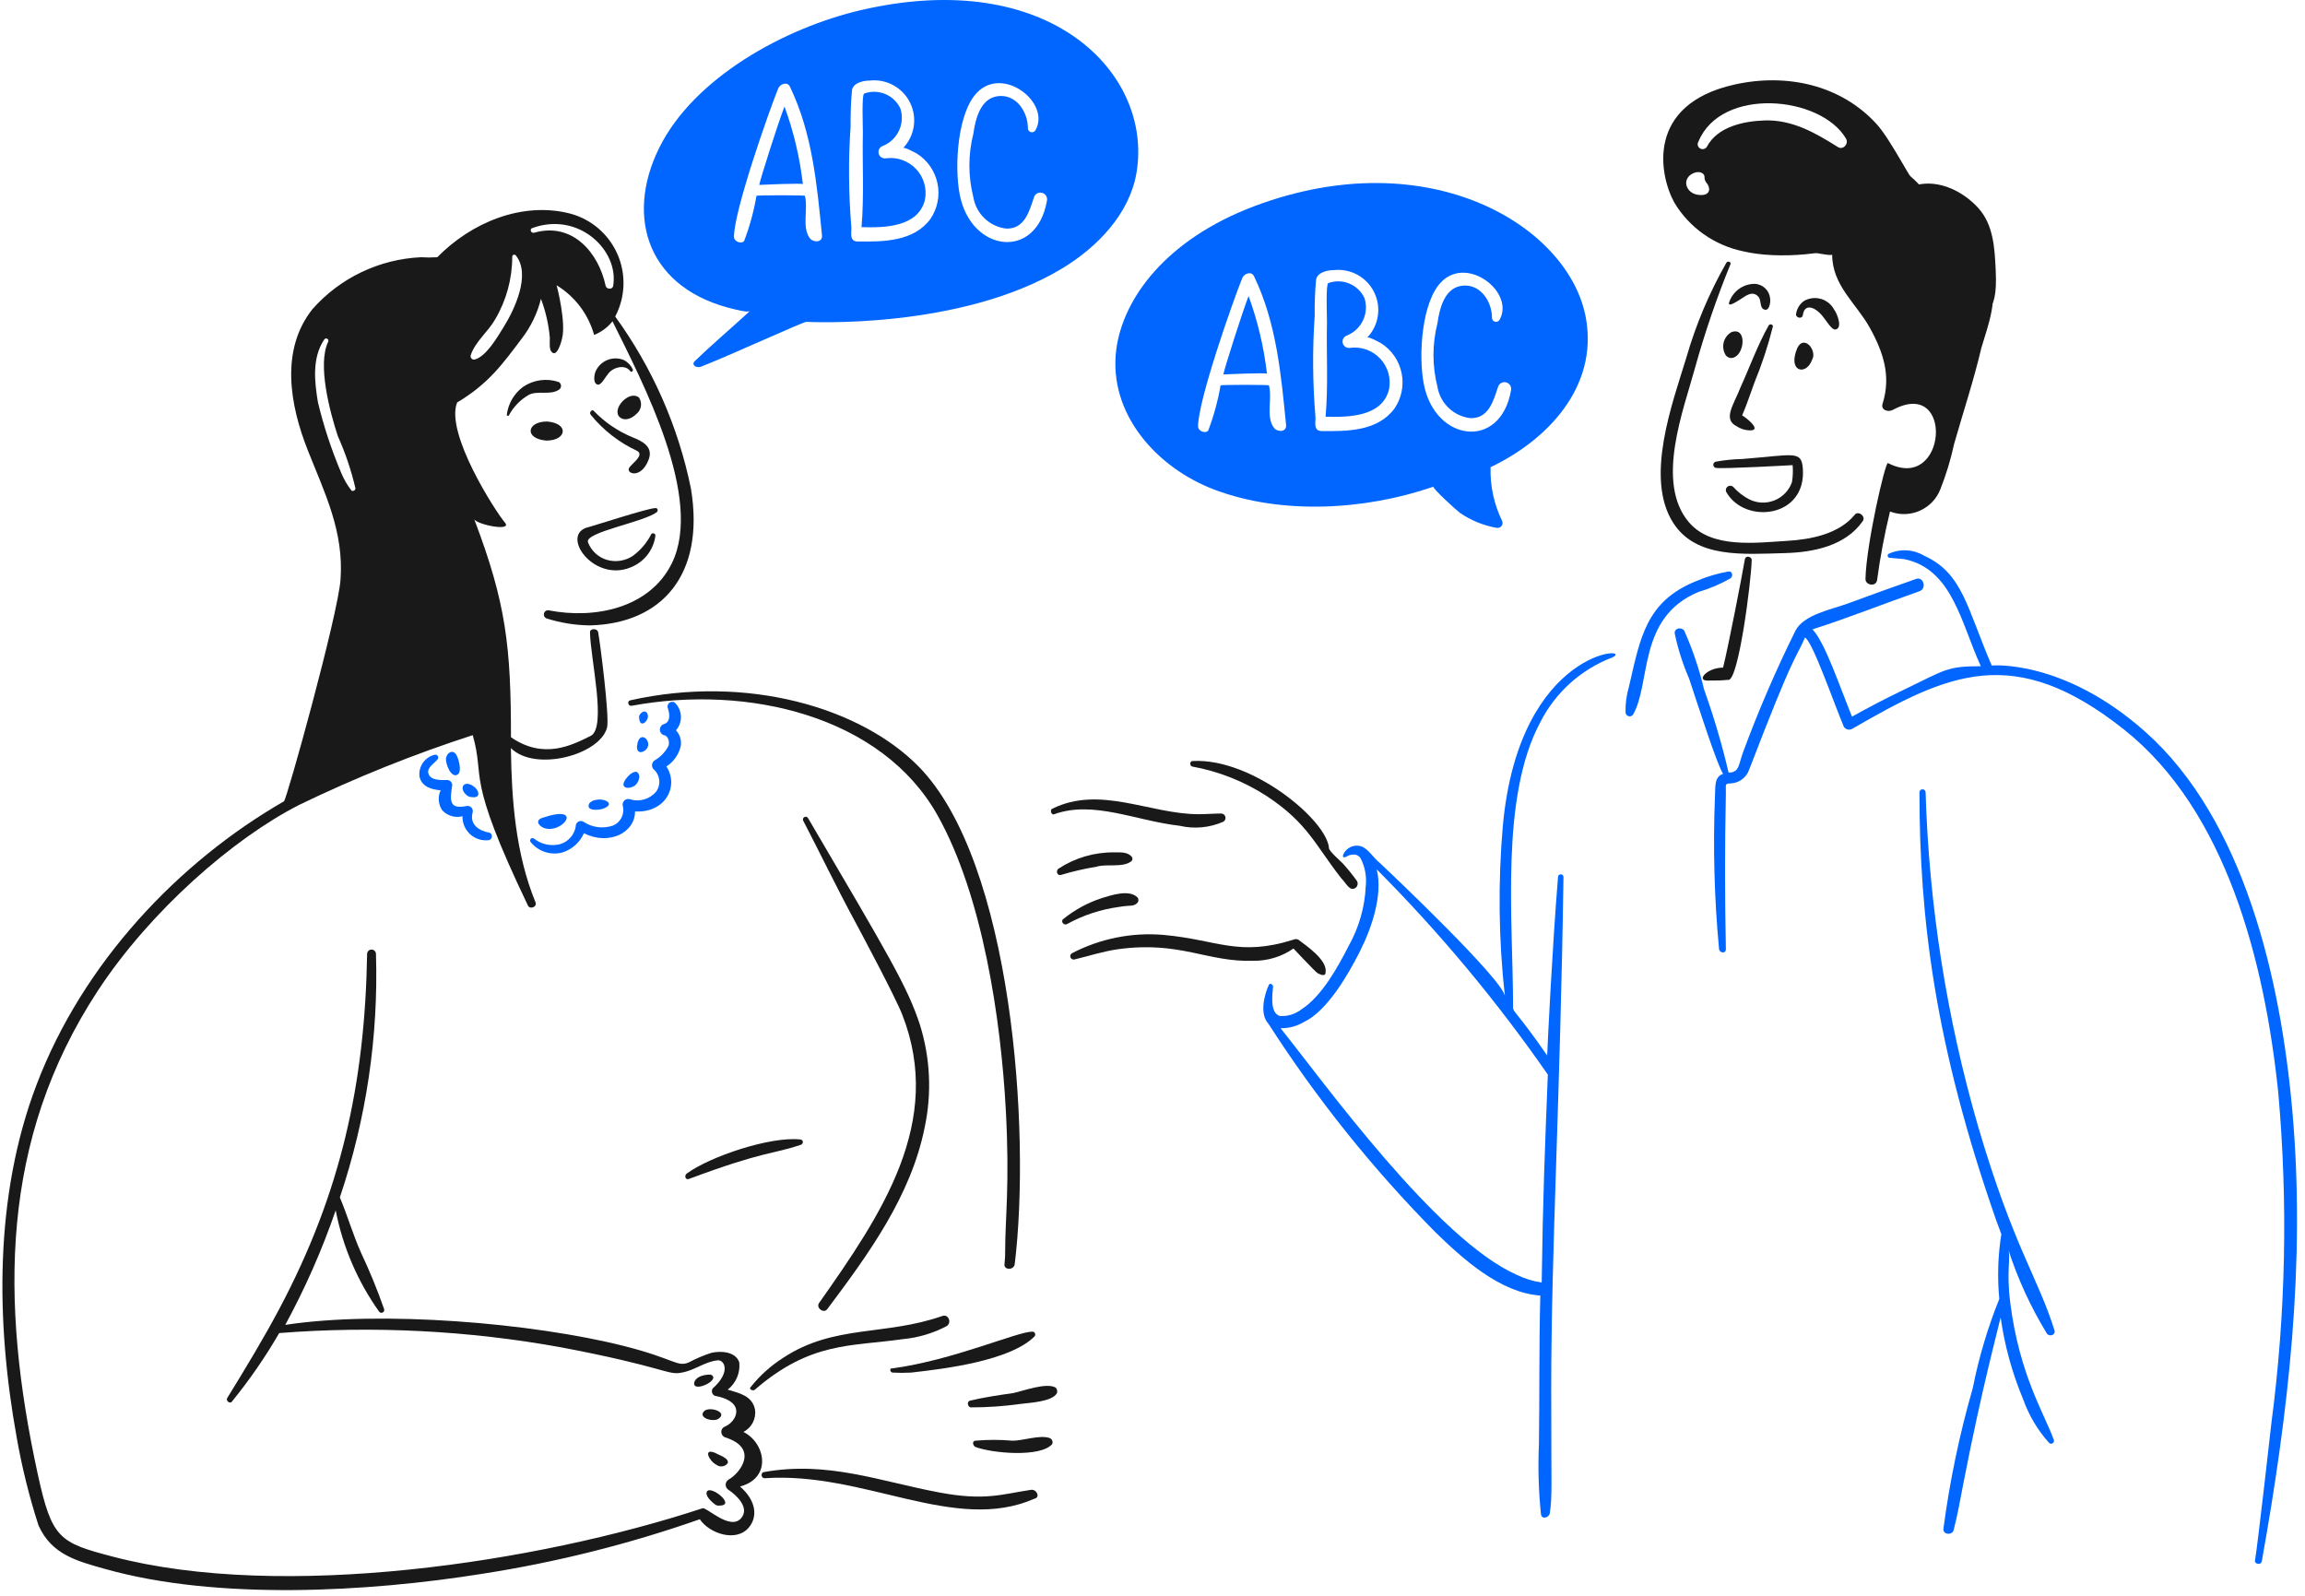 <?xml version="1.0" encoding="UTF-8"?>
<svg width="221px" height="153px" viewBox="0 0 221 153" version="1.1" xmlns="http://www.w3.org/2000/svg" xmlns:xlink="http://www.w3.org/1999/xlink">
    <title>jobs-step-2</title>
    <g id="Page-1" stroke="none" stroke-width="1" fill="none" fill-rule="evenodd">
        <g id="jobs-step-2" transform="translate(0.231, 0)" fill-rule="nonzero">
            <path d="M106.799,33.484 C105.988,39.689 110.715,44.874 116.212,46.949 C122.675,49.387 130.658,48.909 137.13,46.687 C137.195,46.687 137.195,46.687 137.195,46.622 C136.999,46.752 139.479,48.981 139.742,49.17 C140.801,49.898 142.005,50.389 143.271,50.608 C143.443,50.638 143.617,50.572 143.726,50.436 C143.835,50.3 143.862,50.116 143.795,49.955 C143.01,48.349 142.629,46.577 142.683,44.79 C148.174,42.176 152.982,37.082 151.831,30.54 C150.28,21.699 136.798,13.48 120.064,19.755 C111.59,22.936 107.451,28.587 106.8,33.483 L106.799,33.484 Z M137.587,37.079 C137.852,38.666 139.128,39.891 140.725,40.09 C142.49,40.157 142.947,38.456 143.404,37.079 C143.512,36.758 143.851,36.576 144.178,36.662 C144.506,36.748 144.71,37.073 144.647,37.406 C143.651,43.204 137.342,42.366 136.28,36.817 C135.74,33.999 136.096,28.895 137.98,27.012 C140.519,24.473 145.036,28.075 143.538,30.672 C143.448,30.82 143.271,30.89 143.104,30.845 C142.938,30.799 142.821,30.649 142.818,30.477 C142.818,28.843 141.641,27.133 139.877,27.405 C138.241,27.656 137.785,29.627 137.589,30.994 C137.083,32.991 137.082,35.082 137.587,37.079 L137.587,37.079 Z M131.518,28.013 C132.235,29.46 131.969,31.202 130.854,32.37 C130.985,32.239 132.031,32.833 132.162,32.893 C133.186,33.537 133.904,34.57 134.15,35.754 C134.397,36.938 134.151,38.171 133.469,39.17 C131.861,41.347 128.959,41.36 126.474,41.328 C125.625,41.316 125.952,40.347 125.886,39.889 C125.621,36.692 125.599,33.479 125.821,30.279 C125.805,29.122 125.848,27.966 125.952,26.814 C126.083,26.095 127.063,25.898 127.651,25.898 C129.256,25.72 130.802,26.565 131.518,28.013 L131.518,28.013 Z M119.48,28.385 C120.36,30.791 120.952,33.292 121.245,35.837 C121.245,35.706 117.127,35.898 117.061,35.903 C117.192,35.248 118.761,30.281 119.48,28.385 L119.48,28.385 Z M120.004,26.489 C122.161,30.969 122.594,35.898 123.076,40.739 C123.146,41.457 122.23,41.454 121.899,41 C121.49,40.442 121.478,39.687 121.507,38.916 L121.529,38.401 C121.549,37.888 121.553,37.386 121.436,36.948 C121.436,36.918 120.517,36.902 119.496,36.899 L118.784,36.899 C117.76,36.902 116.825,36.918 116.795,36.948 C116.543,38.42 116.149,39.865 115.619,41.262 C115.423,41.589 114.638,41.392 114.638,40.87 C114.643,38.388 117.942,28.965 118.892,26.62 C119.088,26.228 119.749,25.963 120.004,26.489 L120.004,26.489 Z M127.127,27.141 C128.48,26.651 129.983,27.275 130.592,28.579 C131.063,30.038 130.318,31.612 128.892,32.174 C128.593,32.284 128.428,32.605 128.513,32.913 C128.599,33.22 128.905,33.41 129.218,33.351 C130.291,33.211 131.366,33.597 132.105,34.388 C132.844,35.178 133.156,36.276 132.945,37.337 C132.3,39.953 129.088,40.018 126.865,39.953 C127.127,36.946 126.93,33.877 126.996,30.867 C127,30.694 126.975,29.964 126.968,29.196 L126.967,28.776 C126.968,27.941 127.002,27.172 127.127,27.141 L127.127,27.141 Z" id="Shape" fill="#0066FF"></path>
            <path d="M70.285,29.675 C70.911,29.816 71.537,29.953 71.676,29.814 C69.938,31.415 68.096,32.977 66.391,34.612 C66.036,34.953 66.46,35.308 66.947,35.169 C69.657,34.126 76.891,30.788 77.1,30.857 C77.1,30.857 91.831,31.672 101.648,25.712 C104.981,23.688 108.084,20.502 108.741,16.532 C110.304,7.073 100.47,-3.218 82.379,0.955 C74.987,2.661 66.3,7.458 62.977,14.168 C59.654,20.878 61.89,27.781 70.284,29.675 L70.285,29.675 Z M93.091,18.905 C93.356,20.492 94.632,21.717 96.229,21.915 C97.994,21.983 98.451,20.282 98.908,18.905 C99.016,18.584 99.355,18.402 99.682,18.488 C100.01,18.574 100.214,18.899 100.151,19.231 C99.155,25.03 92.846,24.192 91.784,18.643 C91.244,15.825 91.6,10.721 93.484,8.838 C96.023,6.299 100.54,9.901 99.042,12.498 C98.952,12.646 98.775,12.716 98.608,12.671 C98.442,12.625 98.325,12.475 98.322,12.302 C98.322,10.669 97.145,8.958 95.381,9.23 C93.745,9.482 93.289,11.452 93.093,12.82 C92.587,14.817 92.586,16.908 93.091,18.905 L93.091,18.905 Z M87.022,9.838 C87.739,11.286 87.473,13.027 86.358,14.196 C86.489,14.065 87.535,14.659 87.666,14.719 C88.69,15.363 89.408,16.395 89.654,17.58 C89.901,18.764 89.655,19.997 88.973,20.996 C87.365,23.173 84.463,23.186 81.978,23.153 C81.129,23.142 81.456,22.172 81.39,21.715 C81.125,18.518 81.103,15.305 81.325,12.104 C81.309,10.948 81.352,9.792 81.456,8.64 C81.587,7.921 82.567,7.724 83.155,7.724 C84.76,7.546 86.306,8.391 87.022,9.838 L87.022,9.838 Z M74.984,10.211 C75.864,12.617 76.456,15.118 76.749,17.662 C76.749,17.602 75.861,17.61 74.904,17.638 L74.46,17.652 C73.5,17.684 72.596,17.726 72.565,17.728 C72.696,17.074 74.265,12.107 74.984,10.211 L74.984,10.211 Z M75.508,8.314 C77.665,12.794 78.098,17.724 78.58,22.564 C78.65,23.282 77.734,23.28 77.403,22.826 C76.631,21.771 77.272,20.015 76.94,18.773 C76.94,18.744 76.021,18.728 75,18.724 L74.288,18.724 C73.264,18.728 72.329,18.744 72.299,18.773 C72.047,20.246 71.653,21.691 71.123,23.088 C70.927,23.414 70.142,23.218 70.142,22.695 C70.147,20.214 73.446,10.79 74.396,8.445 C74.592,8.054 75.253,7.789 75.508,8.314 L75.508,8.314 Z M82.631,8.966 C83.984,8.477 85.487,9.1 86.096,10.404 C86.567,11.864 85.822,13.438 84.396,14 C84.097,14.11 83.932,14.431 84.017,14.738 C84.103,15.045 84.409,15.236 84.722,15.176 C85.795,15.037 86.87,15.423 87.609,16.213 C88.348,17.004 88.66,18.102 88.449,19.163 C87.804,21.779 84.592,21.844 82.369,21.779 C82.631,18.772 82.434,15.703 82.5,12.692 C82.508,12.3 82.369,9.031 82.631,8.966 L82.631,8.966 Z" id="Shape" fill="#0066FF"></path>
            <path d="M56.401,39.759 C57.599,41.238 59.119,42.423 60.846,43.223 C61.642,43.661 60.192,44.531 60.061,44.923 C59.883,45.458 61.261,45.887 61.958,44.073 C62.431,42.838 61.372,42.3 60.389,41.916 C59.013,41.346 57.769,40.501 56.732,39.432 C56.598,39.171 56.208,39.496 56.401,39.759 L56.401,39.759 Z" id="Path" fill="#191919"></path>
            <path d="M60.52,54.27 C61.673,53.71 62.462,52.602 62.611,51.329 C62.599,51.242 62.538,51.17 62.455,51.142 C62.372,51.115 62.281,51.136 62.219,51.198 C61.803,52.024 61.199,52.741 60.454,53.29 C59.724,53.78 58.815,53.923 57.97,53.682 C57.127,53.435 56.449,52.806 56.14,51.983 C55.832,51.022 61.446,50.078 62.74,49.107 C62.871,48.976 62.871,48.714 62.609,48.714 C61.89,48.714 56.725,50.414 55.942,50.61 C53.533,51.514 56.926,56.067 60.52,54.27 L60.52,54.27 Z" id="Path" fill="#191919"></path>
            <path d="M78.299,124.93 C77.976,125.393 78.747,125.972 79.084,125.519 C83.021,120.265 87.118,114.667 88.431,108.066 C89.121,104.813 88.963,101.436 87.973,98.261 C86.789,94.634 85.029,91.701 77.253,78.455 C77.21,78.367 77.121,78.31 77.023,78.307 C76.925,78.305 76.833,78.357 76.786,78.443 C76.738,78.529 76.742,78.635 76.796,78.717 C78.43,81.855 79.999,85.124 81.699,88.26 C82.278,89.336 85.593,95.54 86.275,97.28 C90.298,107.566 84.318,116.393 78.299,124.93 L78.299,124.93 Z" id="Path" fill="#191919"></path>
            <path d="M60.192,67.147 C59.868,67.22 59.995,67.726 60.323,67.67 C71.458,65.6 84.332,68.646 89.673,78.194 C93.978,85.891 95.739,97.691 96.209,106.497 C96.587,113.561 96.144,116.765 96.144,119.832 C96.152,120.291 96.13,120.75 96.078,121.206 C96.004,121.793 96.987,121.793 97.059,121.206 C98.618,108.457 96.828,82.624 87.842,73.488 C82.307,67.857 71.4,64.627 60.192,67.147 L60.192,67.147 Z" id="Path" fill="#191919"></path>
            <path d="M170.919,53.029 C173.6,52.956 176.709,52.354 178.371,49.957 C178.692,49.494 177.908,48.915 177.586,49.369 C176.081,51.198 173.403,51.717 171.181,51.852 C168.043,52.042 163.872,52.615 161.703,50.076 C158.452,46.27 161.189,39.304 162.291,35.249 C163.231,31.874 164.366,28.557 165.69,25.313 C165.756,25.117 165.428,24.986 165.297,25.182 C163.651,28.066 162.357,31.137 161.441,34.33 C160.127,38.642 157.429,45.839 160.199,50.136 C162.388,53.538 166.881,53.139 170.919,53.029 L170.919,53.029 Z" id="Path" fill="#191919"></path>
            <path d="M121.179,76.299 C125.156,78.908 125.879,81.038 128.368,84.207 C128.876,84.713 129.171,85.503 129.742,85.123 C129.942,84.968 129.998,84.689 129.873,84.469 C129.451,83.874 128.992,83.307 128.499,82.769 C128.304,82.574 127.192,81.593 127.192,81.331 C127.014,78.645 119.8,72.647 114.119,72.965 C113.857,72.965 113.793,73.357 114.053,73.488 C116.59,73.948 119.011,74.903 121.179,76.299 L121.179,76.299 Z" id="Path" fill="#191919"></path>
            <path d="M114.709,78.064 C110.012,78.064 105.264,75.267 100.655,77.54 C100.392,77.67 100.589,78.195 100.851,78.064 C104.608,76.715 108.66,78.696 112.878,79.174 C114.278,79.501 115.746,79.364 117.061,78.783 C117.223,78.688 117.303,78.499 117.258,78.317 C117.212,78.135 117.053,78.005 116.866,77.998 C116.147,77.998 115.427,78.064 114.708,78.064 L114.709,78.064 Z" id="Path" fill="#191919"></path>
            <path d="M108.239,82.574 C108.354,82.476 108.381,82.311 108.305,82.181 C107.912,81.659 107.193,81.724 106.605,81.724 C104.702,81.699 102.835,82.246 101.245,83.293 C100.982,83.487 101.112,84.005 101.507,83.881 C102.622,83.548 103.757,83.286 104.905,83.097 C105.818,82.794 107.43,83.221 108.239,82.574 L108.239,82.574 Z" id="Path" fill="#191919"></path>
            <path d="M107.059,86.953 C108.167,86.757 108.437,86.953 108.824,86.56 C108.955,86.411 108.955,86.187 108.824,86.038 C108.04,85.253 106.334,85.822 105.425,86.103 C104.068,86.542 102.805,87.229 101.699,88.129 C101.442,88.332 101.767,88.788 102.092,88.587 C103.633,87.742 105.317,87.188 107.059,86.953 L107.059,86.953 Z" id="Path" fill="#191919"></path>
            <path d="M167.719,53.682 C167.719,53.355 167.133,53.224 167.066,53.617 C166.774,55.305 165.5,61.903 164.974,64.01 C163.445,64.01 162.384,65.251 163.468,65.251 C165.437,65.251 164.974,65.186 165.495,65.186 C166.47,65.186 167.685,55.652 167.719,53.681 L167.719,53.682 Z" id="Path" fill="#191919"></path>
            <path d="M219.559,106.56 C218.446,93.895 214.941,78.588 205.441,70.15 C197.578,63.166 190.735,63.809 190.735,63.809 C188.365,58.34 187.971,54.962 184.263,53.286 C183.232,52.666 181.961,52.592 180.865,53.089 C180.774,53.137 180.731,53.244 180.763,53.341 C180.796,53.439 180.894,53.498 180.996,53.482 C181.453,53.547 181.91,53.547 182.368,53.613 C186.976,54.566 187.8,59.782 189.689,63.876 C186.404,63.876 186.304,64.211 182.237,66.164 C180.603,66.948 178.969,67.797 177.336,68.711 C176.16,65.829 174.726,61.532 173.543,60.344 C177.008,59.234 180.354,57.897 183.806,56.684 C184.529,56.43 184.202,55.256 183.48,55.507 C181.333,56.255 179.117,57.054 176.943,57.86 C175.451,58.414 172.705,58.912 171.91,60.475 C170.055,64.221 168.397,68.061 166.942,71.98 C166.436,73.303 166.575,74.071 165.504,74.071 C164.87,71.371 164.085,68.708 163.151,66.096 C162.695,64.168 162.061,62.286 161.255,60.475 C160.994,60.083 160.283,60.213 160.34,60.736 C160.65,62.218 161.11,63.663 161.713,65.051 C162.548,67.557 164.439,73.442 164.981,74.198 C164.066,74.46 164.255,75.636 164.197,76.356 C164.002,81.239 164.133,86.131 164.589,90.998 C164.654,91.39 165.252,91.461 165.243,90.998 C165.143,85.896 165.133,81.503 165.243,76.03 C165.259,75.219 165.108,75.114 165.706,75.114 C166.505,75.077 167.203,74.56 167.47,73.806 C171.912,62.258 171.755,63.558 172.83,61.126 C173.546,61.483 175.536,67.255 176.557,69.689 C176.73,69.945 177.068,70.03 177.342,69.885 C186.515,64.585 192.849,61.554 203.423,69.951 C213.231,77.741 216.891,92.212 218.196,104.661 C219.149,115.264 218.93,125.939 217.541,136.493 C217.529,136.609 216.23,148.182 215.972,149.632 C215.915,149.961 216.551,150.089 216.627,149.698 C219.18,135.445 220.844,121.162 219.56,106.561 L219.559,106.56 Z" id="Path" fill="#0066FF"></path>
            <path d="M196.029,127.87 C196.29,128.196 196.889,127.997 196.748,127.543 C195.149,122.43 192.831,119.571 189.427,107.999 C186.41,97.576 184.719,86.814 184.393,75.969 C184.393,75.807 184.261,75.675 184.099,75.675 C183.937,75.675 183.805,75.807 183.805,75.969 C183.805,88.041 185.268,100.152 191.191,117.084 C191.328,117.475 191.519,117.934 191.654,118.327 C191.327,120.38 191.262,122.467 191.459,124.537 C190.343,127.307 189.49,130.175 188.911,133.105 C187.642,137.518 186.703,142.019 186.101,146.57 C186.043,147.16 186.945,147.222 187.082,146.701 C187.458,145.258 187.719,143.756 187.996,142.322 C189.799,133.018 191.376,127.31 191.586,126.307 C191.966,129.003 192.691,131.639 193.743,134.151 C194.289,135.694 195.133,137.116 196.227,138.334 C196.314,138.425 196.451,138.445 196.56,138.383 C196.67,138.322 196.723,138.194 196.69,138.072 C195.84,135.641 193.382,131.869 192.506,124.872 C192.109,121.694 192.597,120.632 192.311,119.778 C193.226,122.612 194.474,125.329 196.029,127.87 L196.029,127.87 Z" id="Path" fill="#0066FF"></path>
            <path d="M167.979,36.687 C168.696,34.945 169.286,33.154 169.744,31.327 C169.81,31.131 169.482,31 169.351,31.196 C168.302,33.032 167.383,35.547 166.672,37.079 C166.006,38.809 164.908,40.185 166.279,40.87 C166.687,41.136 167.166,41.273 167.653,41.263 C168.695,41.197 167.064,39.956 166.803,39.825 C167.26,38.778 167.589,37.734 167.979,36.687 L167.979,36.687 Z" id="Path" fill="#191919"></path>
            <path d="M173.409,34.725 C173.475,34.594 173.54,34.398 173.606,34.262 C173.802,33.347 172.69,32.17 172.101,33.347 C171.159,35.55 172.766,36.014 173.409,34.725 L173.409,34.725 Z" id="Path" fill="#191919"></path>
            <path d="M165.239,34.072 C165.462,34.349 165.862,34.406 166.154,34.203 C167.07,33.679 167.196,31.319 165.762,31.85 C165.393,32.07 165.128,32.431 165.029,32.85 C164.931,33.269 165.006,33.71 165.239,34.072 L165.239,34.072 Z" id="Path" fill="#191919"></path>
            <path d="M167.979,27.214 C166.879,27.227 165.908,27.936 165.56,28.98 C165.364,29.568 166.476,28.783 166.602,28.718 C167.126,28.391 167.78,27.803 168.368,28.456 C168.629,28.718 168.495,29.443 168.831,29.633 C169.41,29.97 169.55,28.98 169.484,28.591 C169.4,27.818 168.756,27.228 167.979,27.214 L167.979,27.214 Z" id="Path" fill="#191919"></path>
            <path d="M175.759,31.589 C176.478,31.463 175.89,30.02 175.628,29.693 C175.365,29.194 174.911,28.822 174.369,28.662 C173.828,28.502 173.244,28.567 172.752,28.843 C172.315,29.146 172.029,29.622 171.967,30.151 C171.967,30.477 172.566,30.614 172.621,30.216 C172.779,29.109 173.663,29.432 174.255,30.02 C174.847,30.608 175.335,31.662 175.759,31.589 L175.759,31.589 Z" id="Path" fill="#191919"></path>
            <path d="M171.579,46.23 C171.295,47.03 170.679,47.668 169.89,47.981 C169.101,48.294 168.215,48.251 167.46,47.864 C166.893,47.564 166.383,47.166 165.955,46.687 C165.802,46.541 165.564,46.53 165.399,46.663 C165.234,46.795 165.192,47.029 165.301,47.211 C167.106,50.308 172.982,49.642 172.622,44.923 C172.488,43.156 171.789,43.617 166.805,44.008 C165.95,44.027 165.098,44.114 164.257,44.268 C164.127,44.307 164.038,44.427 164.038,44.563 C164.038,44.698 164.127,44.818 164.257,44.857 C164.847,44.982 171.644,44.596 171.644,44.596 C171.691,45.141 171.669,45.69 171.579,46.23 L171.579,46.23 Z" id="Path" fill="#191919"></path>
            <path d="M72.155,133.23 C77.51,128.613 81.331,129.11 86.339,128.392 C87.801,128.256 89.223,127.835 90.523,127.151 C91.051,126.832 90.716,125.965 90.13,126.17 C84.648,128.093 79.735,126.981 74.9,130.158 C73.704,130.912 72.643,131.862 71.762,132.968 C71.5,133.16 71.959,133.426 72.155,133.23 L72.155,133.23 Z" id="Path" fill="#191919"></path>
            <path d="M98.628,142.84 C95.81,143.261 94.228,143.914 89.868,143.102 C84.166,142.04 79.123,140.035 73.004,141.14 C72.677,141.2 72.743,141.729 73.069,141.729 C82.666,141.067 91.304,147.056 98.954,143.69 C99.542,143.559 99.149,142.762 98.628,142.84 L98.628,142.84 Z" id="Path" fill="#191919"></path>
            <path d="M71.043,137.29 C71.842,136.888 72.291,136.017 72.155,135.133 C71.893,133.825 70.649,133.564 69.54,133.237 C70.335,132.614 70.755,131.627 70.652,130.623 C70.304,129.58 68.882,129.496 67.971,129.707 C67.226,129.947 66.504,130.253 65.814,130.623 C64.693,131.101 64.462,130.281 59.604,129.054 C50.838,126.838 36.271,125.619 27.118,127.027 C29.033,123.507 30.65,119.834 31.954,116.045 C32.635,119.554 34.062,122.875 36.138,125.784 C36.225,125.875 36.362,125.895 36.471,125.833 C36.58,125.772 36.633,125.645 36.601,125.524 C35.956,123.677 35.215,121.866 34.379,120.098 C33.595,118.333 33.072,116.508 32.353,114.804 C34.886,107.293 36.059,99.39 35.817,91.467 C35.817,91.232 35.627,91.042 35.392,91.042 C35.158,91.042 34.967,91.232 34.967,91.467 C34.76,103.923 32.429,114.378 26.6,125.394 C25.042,128.34 23.333,131.145 21.567,134.021 C21.371,134.283 21.829,134.676 22.03,134.349 C23.702,132.292 25.21,130.106 26.54,127.811 C35.582,127.103 44.678,127.565 53.602,129.185 C63.507,131.068 63.802,131.883 65.106,131.604 C66.349,131.407 67.328,130.555 68.571,130.426 C69.225,130.36 69.878,131.538 68.113,133.107 C68.029,133.224 68.002,133.373 68.04,133.513 C68.078,133.653 68.177,133.767 68.309,133.826 C71.447,134.414 70.326,136.351 69.29,136.767 C69.071,136.847 68.925,137.055 68.925,137.288 C68.925,137.521 69.071,137.729 69.29,137.809 C72.623,138.851 70.679,141.3 69.616,141.862 C69.447,141.968 69.345,142.153 69.345,142.352 C69.345,142.551 69.447,142.737 69.616,142.842 C70.401,143.366 71.643,144.542 70.859,145.523 C69.817,146.83 67.525,144.481 67.132,144.607 C51.245,149.84 26.848,153.508 10.591,149.248 C5.438,147.901 4.743,147.525 3.39,141.342 C-0.228,124.734 -0.212,109.276 9.143,94.998 C14.18,87.314 22.175,80.355 28.491,77.152 C33.866,74.552 39.414,72.324 45.094,70.484 C46.331,74.813 44.305,74.126 50.389,86.826 C50.578,87.222 51.296,86.961 51.108,86.5 C49.197,81.825 48.82,76.695 48.754,71.727 C51.062,74.035 57.277,72.394 57.971,69.765 C58.23,68.785 57.296,61.534 57.121,60.618 C57.047,60.228 56.331,60.227 56.337,60.618 C56.37,63.103 57.971,69.765 56.402,70.554 C54.573,71.469 51.892,72.842 48.76,70.685 C48.76,62 48.297,57.823 45.231,49.767 C45.426,50.29 48.959,51.007 48.172,50.093 C47.325,49.111 42.42,41.531 43.597,38.589 C46.669,36.759 48.031,34.79 49.807,32.445 C50.67,31.32 51.293,30.029 51.636,28.653 C52.087,29.851 52.373,31.105 52.486,32.379 C52.486,32.641 52.421,33.491 52.617,33.687 C53.14,34.406 53.598,32.772 53.659,32.445 C54.052,30.94 53.196,27.543 53.137,27.351 C54.895,28.426 56.18,30.129 56.733,32.114 C57.423,31.838 58.03,31.388 58.495,30.807 C61.379,36.656 67.261,47.758 64.181,54.013 C62.063,58.314 56.795,59.373 52.415,58.523 C52.199,58.469 51.979,58.6 51.925,58.817 C51.87,59.033 52.002,59.253 52.218,59.307 C53.551,59.726 54.939,59.947 56.337,59.961 C63.209,59.789 67.396,55.119 66.011,46.822 C64.795,40.877 62.32,35.26 58.755,30.349 C59.732,28.495 59.813,26.297 58.973,24.376 C58.134,22.456 56.466,21.021 54.441,20.479 C49.804,19.285 44.93,21.362 41.695,24.663 C41.173,24.696 40.649,24.696 40.126,24.663 C36.133,24.846 32.384,26.638 29.733,29.63 C26.607,33.567 27.57,38.85 29.276,43.161 C30.905,47.281 32.755,50.94 32.417,55.585 C32.167,58.986 27.254,76.698 26.993,76.829 C16.927,82.619 7.733,92.267 3.265,104.022 C-0.78,114.66 -0.635,126.706 1.369,137.816 C1.871,140.672 2.57,143.49 3.46,146.249 C4.722,149.071 7.166,149.672 9.867,150.433 C20.584,153.453 35.061,152.645 46.014,150.89 C53.11,149.789 60.09,148.039 66.866,145.661 C67.782,147.033 70.358,147.906 71.573,146.445 C72.411,145.437 72.306,143.908 70.723,142.523 C73.819,141.701 73.159,138.345 71.045,137.288 L71.043,137.29 Z M30.255,38.587 C29.927,36.625 29.667,34.338 30.843,32.573 C30.878,32.503 30.948,32.457 31.026,32.452 C31.104,32.448 31.179,32.485 31.222,32.551 C31.265,32.616 31.27,32.7 31.235,32.769 C30.18,34.945 31.399,39.492 32.15,41.79 C32.877,43.409 33.446,45.095 33.849,46.823 C33.849,47.019 33.589,47.15 33.458,47.019 C33.055,46.5 32.725,45.928 32.477,45.32 C31.554,43.14 30.811,40.888 30.255,38.587 L30.255,38.587 Z M58.558,27.41 C58.492,27.801 57.908,27.735 57.839,27.41 C57.158,24.199 54.636,21.265 50.976,22.315 C50.648,22.38 50.513,21.923 50.845,21.852 C55.263,20.271 59.136,24.006 58.558,27.41 L58.558,27.41 Z M44.895,34.077 C45.306,32.776 46.587,31.786 47.248,30.613 C48.321,28.79 48.885,26.713 48.882,24.598 C48.888,24.524 48.935,24.459 49.005,24.431 C49.074,24.404 49.154,24.418 49.209,24.468 C50.715,26.298 49.094,29.708 48.032,31.397 C47.453,32.323 46.405,34.165 45.286,34.47 C45.177,34.496 45.061,34.463 44.981,34.383 C44.902,34.303 44.87,34.187 44.897,34.077 L44.895,34.077 L44.895,34.077 Z" id="Shape" fill="#191919"></path>
            <path d="M85.359,131.6 C85.947,131.632 86.536,131.632 87.124,131.6 C90.399,131.235 96.626,130.464 98.956,128.135 C99.028,128.055 99.047,127.941 99.005,127.842 C98.963,127.743 98.868,127.677 98.76,127.672 C97.295,127.672 91.17,130.413 85.295,131.203 C85.033,131.141 85.103,131.6 85.36,131.6 L85.359,131.6 Z" id="Path" fill="#191919"></path>
            <path d="M100.979,133.04 C100.129,132.518 97.841,133.368 96.926,133.563 C95.554,133.759 94.181,133.956 92.809,134.282 C92.416,134.348 92.547,134.937 92.874,134.937 C94.448,134.936 96.021,134.827 97.58,134.609 C98.432,134.493 100.652,134.413 101.11,133.567 C101.171,133.381 101.12,133.176 100.979,133.04 L100.979,133.04 Z" id="Path" fill="#191919"></path>
            <path d="M100.389,137.87 C99.471,137.553 97.842,138.132 96.86,138.132 C95.664,138.024 94.46,138.024 93.264,138.132 C92.937,138.192 93.068,138.589 93.264,138.72 C94.861,139.34 99.539,139.755 100.651,138.458 C100.7,138.346 100.699,138.218 100.649,138.106 C100.6,137.995 100.505,137.909 100.389,137.87 L100.389,137.87 Z" id="Path" fill="#191919"></path>
            <path d="M76.533,109.77 C76.861,109.639 76.795,109.246 76.468,109.246 C73.613,108.951 67.873,110.868 65.617,112.515 C65.353,112.707 65.483,113.161 65.813,113.037 C73.042,110.343 73.754,110.695 76.533,109.77 L76.533,109.77 Z" id="Path" fill="#191919"></path>
            <path d="M52.153,42.243 C54.121,42.243 54.353,40.577 52.218,40.413 C50.26,40.414 50.017,42.066 52.153,42.243 Z" id="Path" fill="#191919"></path>
            <path d="M59.213,40.021 C59.604,40.347 60.255,40.217 60.781,39.694 C61.261,39.318 61.374,38.637 61.042,38.125 C60.083,37.325 58.328,39.283 59.213,40.021 L59.213,40.021 Z" id="Path" fill="#191919"></path>
            <path d="M53.394,37.34 C53.51,37.251 53.573,37.108 53.559,36.962 C53.546,36.817 53.459,36.688 53.329,36.621 C52.185,36.24 50.93,36.411 49.93,37.084 C49.062,37.725 48.495,38.693 48.362,39.763 C48.362,39.894 48.493,39.894 48.557,39.829 C48.994,39.011 49.65,38.331 50.453,37.867 C51.303,37.403 52.556,37.944 53.394,37.34 L53.394,37.34 Z" id="Path" fill="#191919"></path>
            <path d="M59.604,34.53 C58.539,34.079 57.31,34.576 56.859,35.641 C56.735,35.97 56.598,36.818 57.12,36.883 C57.447,36.883 57.839,36.099 58.035,35.903 C58.428,35.249 59.67,34.861 60.192,35.575 C60.258,35.706 60.454,35.641 60.454,35.445 C60.279,35.055 59.98,34.733 59.604,34.53 L59.604,34.53 Z" id="Path" fill="#191919"></path>
            <path d="M42.152,77.671 C42.646,78.216 43.4,78.442 44.112,78.259 C44.093,78.918 44.365,79.553 44.856,79.994 C45.346,80.435 46.006,80.637 46.66,80.547 C46.987,80.485 47.051,79.9 46.66,79.828 C45.677,79.647 44.764,79.044 45.091,77.867 C45.126,77.702 45.075,77.531 44.957,77.413 C44.838,77.294 44.667,77.243 44.503,77.278 C42.733,77.652 42.934,76.625 43.13,75.252 C43.116,75.002 42.917,74.803 42.667,74.789 C42.079,74.789 41.016,74.858 40.838,74.136 C40.693,73.55 41.491,73.155 41.753,72.762 C41.808,72.664 41.797,72.541 41.724,72.454 C41.652,72.367 41.533,72.333 41.426,72.37 C40.488,72.605 39.871,73.502 39.988,74.462 C40.219,75.449 41.164,75.704 42.014,75.77 C41.734,76.385 41.786,77.102 42.152,77.671 L42.152,77.671 Z" id="Path" fill="#0066FF"></path>
            <path d="M64.442,67.344 C64.282,67.255 64.083,67.272 63.94,67.386 C63.797,67.5 63.737,67.69 63.788,67.866 C63.974,68.393 64.113,69.235 63.395,69.435 C63.177,69.516 63.033,69.724 63.033,69.956 C63.033,70.188 63.177,70.396 63.395,70.477 C63.858,70.543 63.985,71.131 63.858,71.519 C63.563,72.092 63.109,72.568 62.551,72.891 C62.41,72.978 62.314,73.122 62.289,73.286 C62.264,73.45 62.312,73.616 62.42,73.741 C63.054,74.284 63.168,75.22 62.682,75.898 C62.061,76.639 61.051,76.924 60.135,76.618 C59.951,76.573 59.757,76.627 59.624,76.76 C59.49,76.894 59.436,77.087 59.48,77.271 C59.685,78.06 59.263,78.877 58.501,79.166 C57.554,79.479 56.515,79.335 55.689,78.775 C55.533,78.69 55.342,78.697 55.193,78.793 C55.043,78.89 54.958,79.06 54.97,79.238 C54.836,80.046 54.251,80.706 53.465,80.938 C52.601,81.156 51.684,80.963 50.981,80.414 C50.89,80.331 50.749,80.334 50.662,80.422 C50.575,80.509 50.571,80.649 50.654,80.741 C51.389,81.653 52.598,82.039 53.727,81.722 C54.631,81.426 55.367,80.761 55.753,79.891 C58.143,81.087 60.656,79.852 60.656,77.8 C63.534,77.96 64.905,75.42 63.666,73.485 C64.363,73.037 64.856,72.333 65.04,71.525 C65.126,70.98 64.958,70.425 64.582,70.02 C65.264,69.235 65.202,68.052 64.442,67.344 L64.442,67.344 Z" id="Path" fill="#0066FF"></path>
            <path d="M51.827,78.394 C51.108,78.59 51.304,79.113 51.892,79.375 C53.695,80.047 55.826,77.058 51.827,78.394 Z" id="Path" fill="#0066FF"></path>
            <path d="M56.925,76.691 C56.674,76.717 56.442,76.833 56.271,77.019 C55.879,77.802 57.188,77.677 57.578,77.541 C58.827,77.103 57.775,76.508 56.925,76.691 L56.925,76.691 Z" id="Path" fill="#0066FF"></path>
            <path d="M59.604,75.383 C59.866,75.709 60.52,75.449 60.716,75.252 C60.977,74.991 61.239,74.402 60.911,74.076 C60.494,73.659 59.258,75.036 59.604,75.383 L59.604,75.383 Z" id="Path" fill="#0066FF"></path>
            <path d="M60.847,71.527 C60.782,72.115 61.176,72.248 61.566,71.984 C62.616,71.272 61.046,69.696 60.847,71.527 Z" id="Path" fill="#0066FF"></path>
            <path d="M61.892,68.716 C61.892,68.063 61.304,68.063 61.042,68.651 C61.042,69.955 61.892,69.176 61.892,68.716 Z" id="Path" fill="#0066FF"></path>
            <path d="M43.524,72.373 C43.202,71.847 42.674,72.112 42.543,72.635 C42.412,73.157 43.067,74.792 43.721,74.204 C44.047,73.814 43.723,72.702 43.524,72.373 L43.524,72.373 Z" id="Path" fill="#0066FF"></path>
            <path d="M45.028,76.425 C45.943,76.556 45.681,75.706 45.159,75.383 C44.243,74.73 43.721,75.58 44.505,76.233 C44.647,76.362 44.835,76.431 45.028,76.425 L45.028,76.425 Z" id="Path" fill="#0066FF"></path>
            <path d="M172.719,21.792 C174.907,21.731 169.473,22.95 171.512,23.745 C171.84,23.81 175.434,24.66 175.434,24.398 C175.434,27.371 177.739,29.082 179.024,31.392 C180.381,33.823 181.089,36.11 180.266,38.713 C180.078,39.304 180.782,39.552 181.247,39.301 C187.187,36.089 186.457,47.329 180.784,44.396 C180.524,44.262 178.692,52.239 178.628,55.512 C178.615,56.1 179.613,56.297 179.738,55.643 C180.035,53.423 180.45,51.219 180.98,49.043 C182.912,49.78 185.075,48.815 185.817,46.886 C186.369,45.486 186.806,44.043 187.124,42.573 C188.004,39.489 189.02,36.427 189.739,33.356 C190.393,31.134 191.457,28.51 190.458,26.292 C189.619,24.56 187.802,23.521 185.883,23.678 C186.274,23.678 185.235,20.08 185.098,19.756 C183.56,16.083 178.438,13.49 173.659,15.246 C173.006,15.441 172.09,14.968 171.371,14.984 C168.558,15.049 169.679,14.801 167.522,16.5 C165.439,17.12 165.243,17.642 164.986,19.8 C164.957,21.192 166.851,20.572 167.522,21.792 C167.613,22.003 171.143,19.786 171.371,19.756 C171.599,19.725 171.339,18.928 171.371,18.7 C171.726,16.153 171.346,21.918 172.719,21.792 L172.719,21.792 Z" id="Path" fill="#191919"></path>
            <path d="M179.079,22.761 C179.292,24.655 182.294,29.341 185.739,31.789 C186.266,32.163 187.102,31.493 187.481,31.196 C189.94,29.513 191.351,30.789 191.113,25.868 C191.013,23.798 190.905,21.561 189.448,19.949 C188.028,18.378 185.737,17.202 183.545,17.729 C183.241,17.8 181.113,13.446 179.685,11.883 C176.254,8.13 171.055,6.992 166.061,8.109 C157.505,10.022 158.868,16.842 160.306,19.431 C161.735,21.82 164.124,23.511 166.891,24.093 C170.184,24.879 175.681,24.494 179.079,22.761 L179.079,22.761 Z M176.759,13.285 C177.056,13.788 176.467,14.443 175.957,14.081 C173.769,12.706 171.582,11.463 168.957,11.548 C166.988,11.611 164.436,12.127 163.416,14.081 C163.275,14.301 162.981,14.366 162.76,14.226 C162.538,14.086 162.473,13.794 162.614,13.574 C164.787,8.302 174.32,9.152 176.76,13.285 L176.759,13.285 Z M163.193,16.948 C163.18,17.196 163.28,17.441 163.479,17.65 C163.863,18.291 163.56,18.833 162.527,18.67 C161.444,18.499 161.019,17.264 161.955,16.693 C162.595,16.301 163.193,16.566 163.193,16.948 L163.193,16.948 Z" id="Shape" fill="#191919"></path>
            <path d="M165.689,55.447 C165.953,55.253 165.887,54.735 165.493,54.793 C164.437,54.978 163.407,55.285 162.421,55.707 C157.567,57.649 157.037,61.159 155.95,65.839 C155.712,66.645 155.602,67.483 155.623,68.323 C155.64,68.487 155.756,68.625 155.915,68.668 C156.074,68.712 156.244,68.653 156.342,68.52 C158.093,65.487 156.748,59.199 162.617,56.754 C163.689,56.441 164.72,56.002 165.689,55.447 L165.689,55.447 Z" id="Path" fill="#0066FF"></path>
            <path d="M143.859,79.174 C143.386,84.614 143.452,90.088 144.056,95.516 C143.898,93.946 133.181,83.781 132.029,82.705 C131.441,82.247 130.987,81.398 130.263,81.136 C129.58,80.936 128.855,81.271 128.564,81.92 C128.367,82.508 129.087,81.986 129.153,81.986 C129.544,81.92 129.875,81.851 130.195,82.247 C130.633,83.068 130.815,84.002 130.718,84.927 C130.631,86.946 130.071,88.916 129.083,90.679 C128.041,92.722 126.501,95.514 124.573,96.758 C123.98,97.226 123.235,97.458 122.482,97.411 C121.504,97.136 121.763,95.32 121.828,94.601 C121.828,94.406 121.566,94.209 121.435,94.406 C120.978,95.385 120.52,97.216 121.37,98.131 C125.997,105.338 131.364,112.043 137.385,118.134 C140.004,120.681 143.594,123.951 147.451,124.213 C147.327,129.046 147.383,134.203 147.32,138.462 C147.218,140.707 147.284,142.958 147.517,145.194 C147.588,145.716 148.303,145.521 148.366,145.064 C148.609,143.306 148.497,142.99 148.497,133.166 C148.497,119.721 149.355,105.747 149.673,84.07 C149.664,83.933 149.55,83.826 149.412,83.826 C149.274,83.826 149.16,83.933 149.151,84.07 C148.604,90.74 148.144,100.192 148.109,101.197 C145.265,97.09 144.84,97.034 144.84,96.621 C144.84,88.122 143.578,76.48 147.455,69.233 C148.91,66.372 151.381,64.158 154.384,63.023 C156.6,61.921 145.427,62.031 143.86,79.174 L143.859,79.174 Z M148.173,103.027 C147.893,110.045 147.689,115.069 147.585,122.964 C146.769,122.847 145.975,122.604 145.232,122.245 C137.578,118.895 126.778,103.868 122.55,98.583 C123.332,98.598 124.101,98.394 124.772,97.993 C127.007,96.963 129.029,93.437 130.133,91.261 C131.297,88.966 132.373,85.774 131.767,83.352 C137.805,89.416 143.295,96.002 148.174,103.033 L148.174,103.027 L148.173,103.027 Z" id="Shape" fill="#0066FF"></path>
            <path d="M126.079,93.294 C126.3,93.41 126.863,93.698 126.863,93.229 C127.059,92.051 125.032,90.682 124.248,90.091 C124.101,90.023 123.932,90.023 123.785,90.091 C118.488,91.764 116.497,90.091 111.299,89.634 C108.271,89.38 105.234,89.992 102.541,91.398 C102.4,91.482 102.344,91.659 102.411,91.808 C102.477,91.958 102.646,92.035 102.802,91.987 C104.174,91.66 105.548,91.203 106.986,91.006 C112.91,90.195 115.539,92.27 119.928,92.117 C121.305,92.138 122.654,91.726 123.785,90.941 C123.785,90.941 125.856,93.147 126.079,93.294 L126.079,93.294 Z" id="Path" fill="#191919"></path>
            <path d="M67.907,131.79 C66.588,131.79 66.222,132.463 66.338,132.771 C66.575,133.402 68.922,132.225 67.907,131.79 Z" id="Path" fill="#191919"></path>
            <path d="M67.318,135.26 C66.599,135.913 68.102,136.371 68.625,136.044 C69.622,135.421 67.892,134.829 67.318,135.26 Z" id="Path" fill="#191919"></path>
            <path d="M69.54,140.29 C69.707,139.788 68.657,139.504 68.364,139.309 C67.121,138.786 67.775,140.093 68.428,140.421 C68.591,140.555 68.802,140.617 69.012,140.593 C69.222,140.568 69.413,140.459 69.54,140.29 L69.54,140.29 Z" id="Path" fill="#191919"></path>
            <path d="M68.756,144.35 C70.455,144.35 67.688,142.188 67.514,143.107 C67.439,143.498 68.037,144.022 68.298,144.219 C68.423,144.33 68.591,144.378 68.756,144.35 L68.756,144.35 Z" id="Path" fill="#191919"></path>
        </g>
    </g>
</svg>